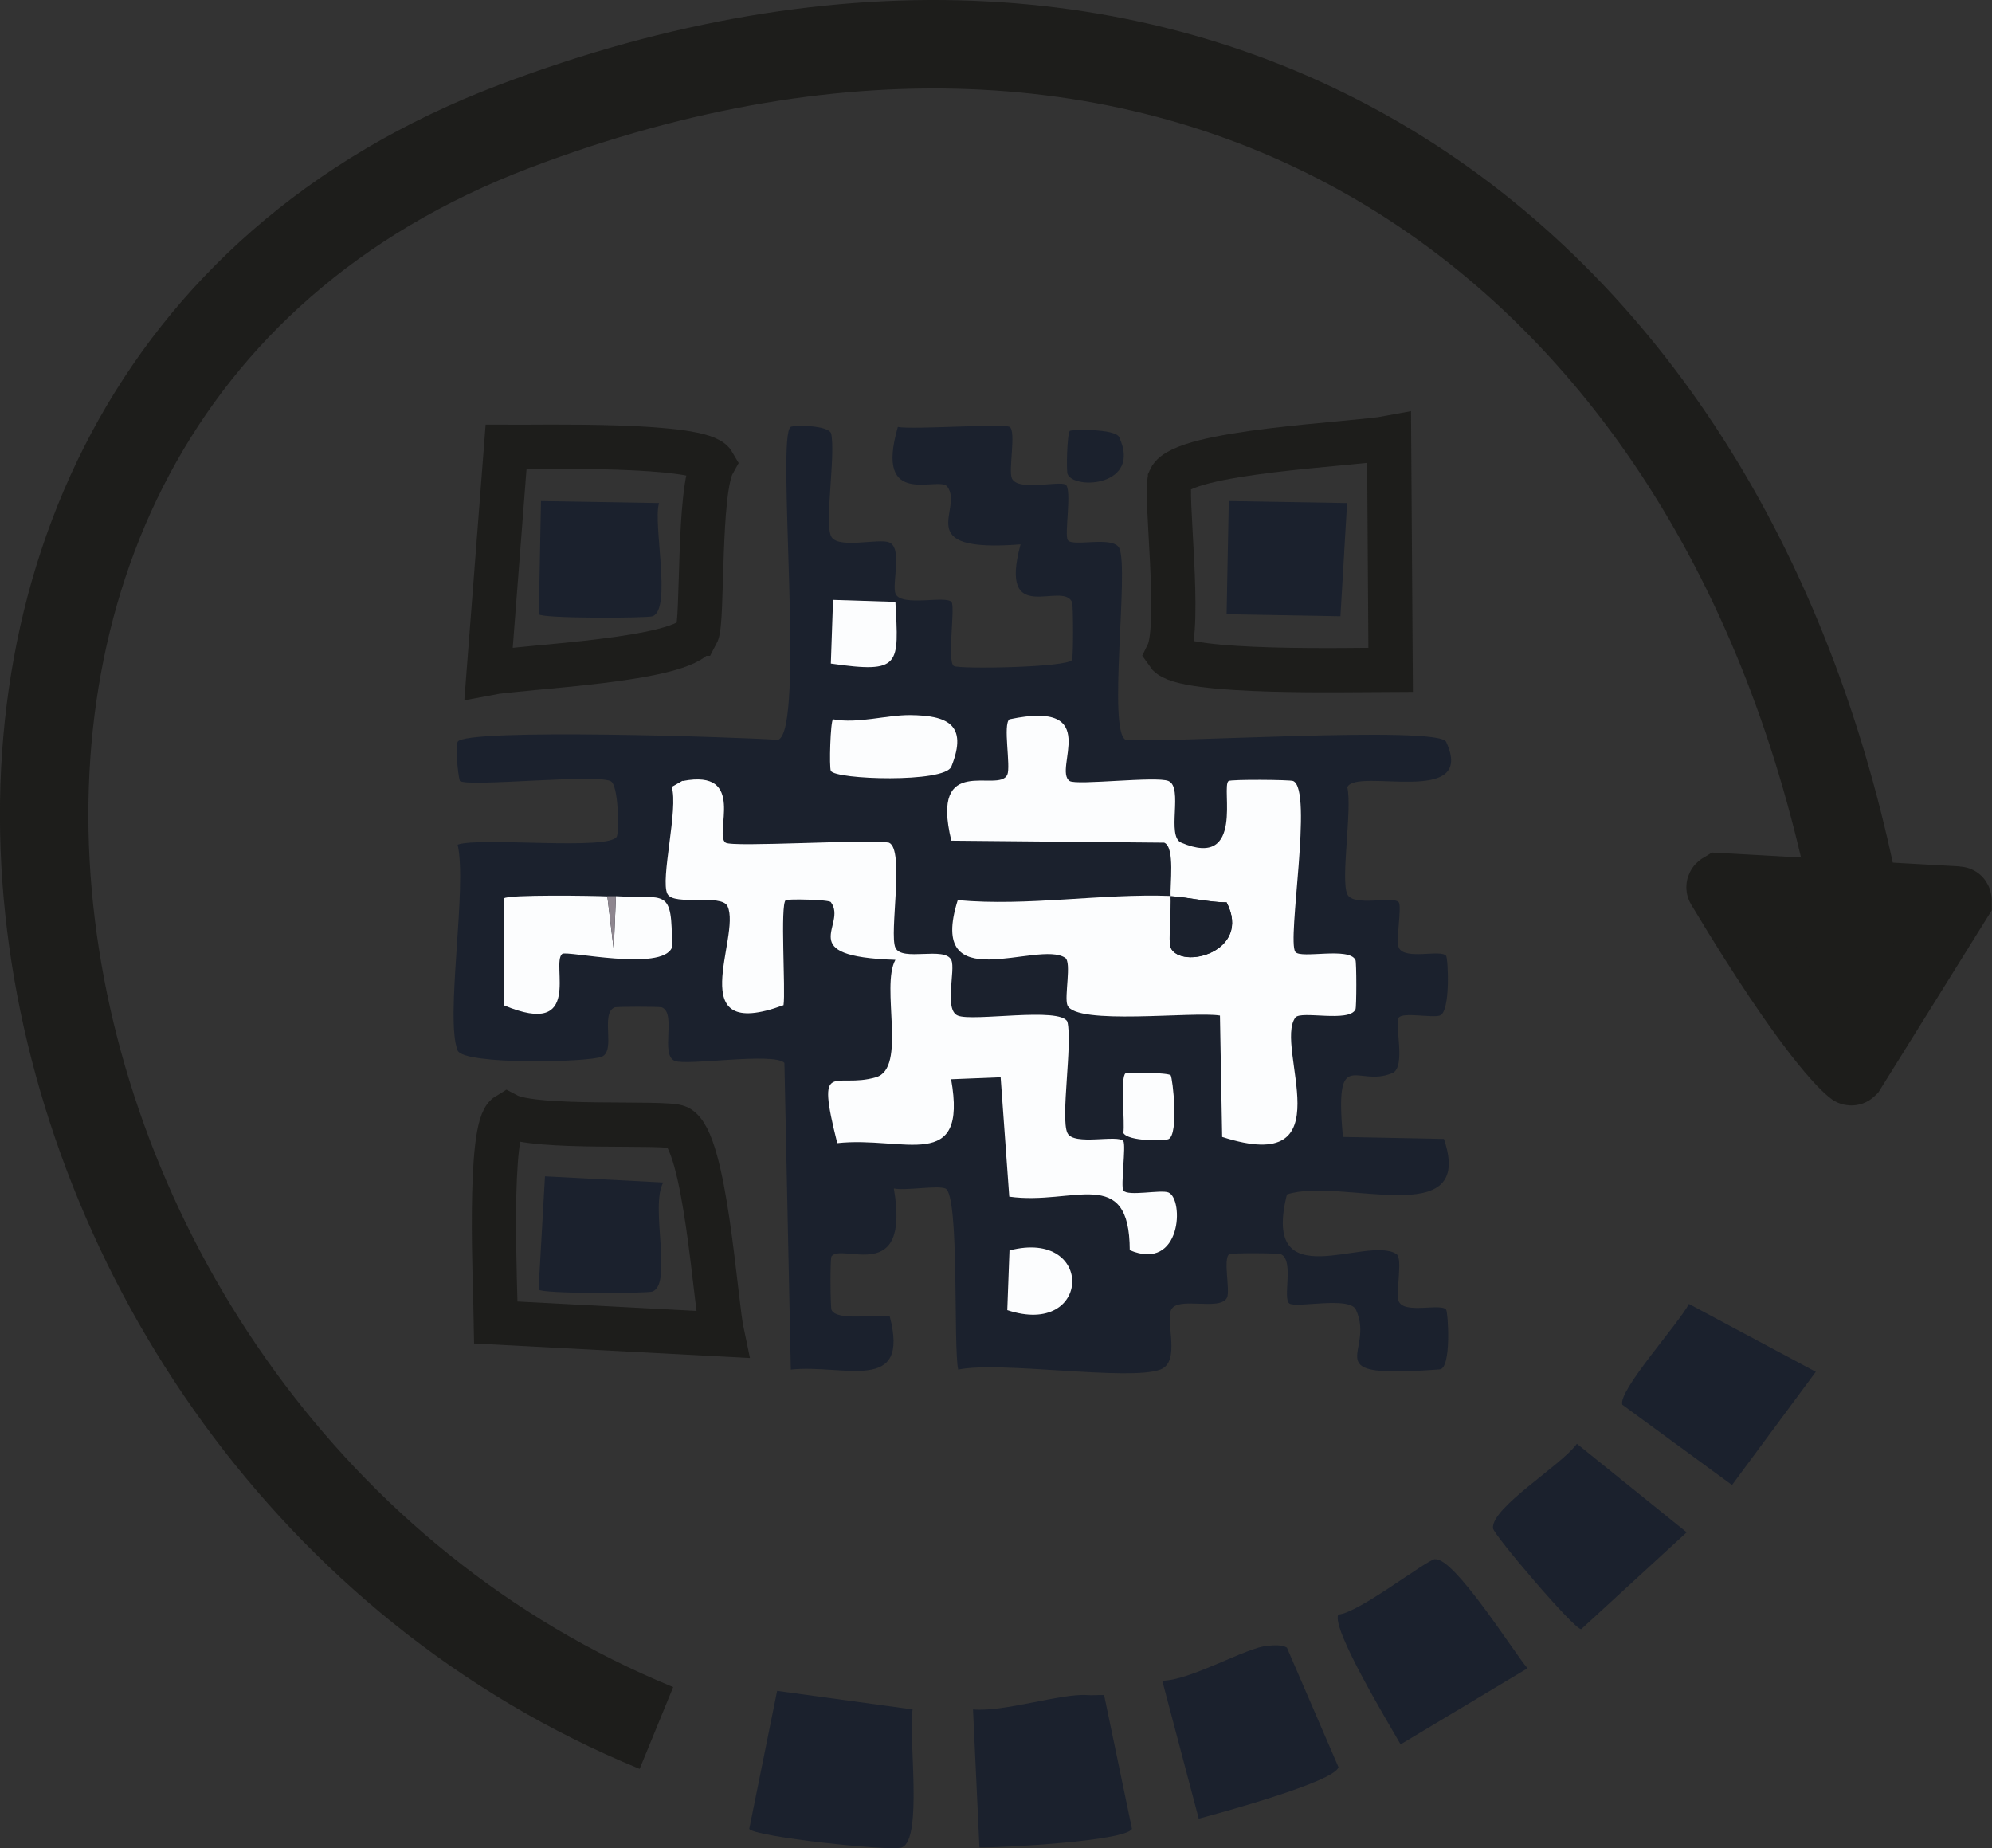 <?xml version="1.0" encoding="UTF-8"?><svg id="uuid-4fb816f0-9df6-4909-a689-476eb908640e" xmlns="http://www.w3.org/2000/svg" viewBox="0 0 90.1 83.58"><rect x="0" y="0" width="90.1" height="83.58" fill="#333333" stroke="none"/><defs><style>.uuid-9394ddbd-fe8b-4449-9703-a4c5b1b0155a{fill:#1b212d;}.uuid-12c679f8-7e5f-4d2a-abec-9308bdb72ad7{fill:#fcfdfe;}.uuid-1866ad30-c615-40b6-8ace-d018ca8b257d{fill:#1d1d1b;stroke-width:3px;}.uuid-1866ad30-c615-40b6-8ace-d018ca8b257d,.uuid-e9d6d098-8a69-44ba-88ef-545049ffc8f7,.uuid-d2959d25-328f-422a-9568-49fd62c77aa5{stroke:#1d1d1b;stroke-miterlimit:10;}.uuid-e9d6d098-8a69-44ba-88ef-545049ffc8f7{stroke-width:4px;}.uuid-e9d6d098-8a69-44ba-88ef-545049ffc8f7,.uuid-d2959d25-328f-422a-9568-49fd62c77aa5{fill:none;}.uuid-70173d51-b266-41e9-aa5a-47caef563d01{fill:#8e868f;}.uuid-d2959d25-328f-422a-9568-49fd62c77aa5{stroke-width:2px;}</style></defs><g id="uuid-f2c58457-129a-488f-9067-14d7d2d42070"><path class="uuid-9394ddbd-fe8b-4449-9703-a4c5b1b0155a" d="M35.15,76.47l6.13.84c-.21,1.11.48,5.88-.49,6.24-.51.19-6.74-.49-6.9-.84l1.26-6.24Z"/><path class="uuid-9394ddbd-fe8b-4449-9703-a4c5b1b0155a" d="M49.16,76.66c.26.02.52-.01.78,0l1.26,6.05c-.28.56-5.96.86-6.9.84l-.29-6.24c1.39.13,3.98-.73,5.15-.65Z"/><path class="uuid-9394ddbd-fe8b-4449-9703-a4c5b1b0155a" d="M57.33,74.43c.25-.02.68-.06.88.09l2.33,5.4c-.16.66-5.41,2.09-6.32,2.33l-1.65-6.24c1.26,0,3.81-1.51,4.77-1.58Z"/><path class="uuid-9394ddbd-fe8b-4449-9703-a4c5b1b0155a" d="M64.91,70.52c.87-.09,3.52,4.15,4.18,4.93l-5.74,3.44c-.51-.9-3.13-5.21-2.82-5.87.91-.06,3.99-2.47,4.38-2.51Z"/><path class="uuid-d2959d25-328f-422a-9568-49fd62c77aa5" d="M30.67,50.98c1.24.6,1.68,7.88,2,9.37l-10.24-.54c-.02-1.51-.38-8.84.51-9.38,1.26.67,7.17.28,7.73.55Z"/><path class="uuid-9394ddbd-fe8b-4449-9703-a4c5b1b0155a" d="M76.39,58.97l5.74,3.07-3.79,5.12-4.96-3.63c-.22-.61,2.59-3.72,3.01-4.56Z"/><path class="uuid-9394ddbd-fe8b-4449-9703-a4c5b1b0155a" d="M71.33,65.3l4.96,4-4.77,4.38c-.31.03-3.96-4.27-3.99-4.56-.1-.93,3.11-2.86,3.79-3.82Z"/><path class="uuid-9394ddbd-fe8b-4449-9703-a4c5b1b0155a" d="M24.65,53.2l5.35.28c-.61,1.06.44,4.59-.49,4.93-.24.09-5.01.11-5.15-.09l.29-5.12Z"/><path class="uuid-9394ddbd-fe8b-4449-9703-a4c5b1b0155a" d="M24.46,22.66l5.35.09c-.29.94.59,4.78-.29,5.12-.24.09-5.01.11-5.15-.09l.1-5.12Z"/><polygon class="uuid-9394ddbd-fe8b-4449-9703-a4c5b1b0155a" points="55.58 22.66 60.93 22.75 60.63 27.87 55.48 27.78 55.58 22.66"/><path class="uuid-9394ddbd-fe8b-4449-9703-a4c5b1b0155a" d="M48.38,19.49c.1-.07,2.06-.11,2.24.28,1.03,2.2-2,2.4-2.33,1.68-.07-.15-.02-1.88.1-1.96Z"/><path class="uuid-9394ddbd-fe8b-4449-9703-a4c5b1b0155a" d="M35.74,19.31c.24-.09,1.68-.08,1.85.28.22.93-.3,4.02,0,4.66.28.6,2.16.08,2.63.28.62.26.1,1.91.29,2.33.28.6,2.29.05,2.53.37.17.24-.21,2.68.1,2.89.22.15,5.19.07,5.35-.28.06-.12.06-2.49,0-2.61-.45-.98-3.35,1.17-2.33-2.61-5.02.39-2.55-1.58-3.31-2.61-.38-.52-3.33,1.06-2.24-2.7.72.13,4.8-.17,5.06,0,.3.2-.07,1.97.1,2.33.28.59,2.15.09,2.43.28.3.2-.07,2.29.1,2.51.23.32,2.06-.22,2.33.37.44.96-.54,8.3.29,8.66,1.75.16,14.14-.66,14.49.09,1.39,2.98-4.05,1.14-4.47,2.05.23.97-.31,4.18,0,4.84.27.59,2.1.06,2.33.37.14.19-.14,1.74,0,2.05.27.58,1.91.06,2.14.37.09.12.21,2.55-.29,2.7-.36.11-1.66-.16-1.85.09-.21.28.34,2.24-.29,2.51-1.62.69-2.62-1.32-2.24,2.89l4.57.09c1.45,4.24-4.66,1.7-7.1,2.51-1.19,4.74,3.64,1.81,4.96,2.7.29.2-.06,1.8.1,2.14.27.58,1.91.06,2.14.37.09.12.25,2.66-.29,2.7-5.78.44-2.87-.71-3.79-2.7-.29-.62-2.69-.06-3.01-.28s.23-1.97-.39-2.23c-.11-.05-2.24-.06-2.33,0-.29.2.05,1.63-.1,1.96-.3.64-2.23-.08-2.53.56-.26.56.45,2.35-.49,2.7-1.42.53-7.24-.4-9.14,0-.23-1.02.07-7.92-.58-8.19-.36-.15-1.81.11-2.33,0,.76,4.43-2.35,2.43-2.82,3.07-.07.1-.05,2.31,0,2.42.25.53,2.09.18,2.63.28.94,3.56-2.06,2.16-4.47,2.42l-.29-13.87c-.48-.49-4.41.14-4.96-.09-.67-.28.09-2.14-.58-2.42-.1-.04-2.04-.04-2.14,0-.66.28.07,1.96-.58,2.23-.62.26-6.25.38-6.52-.28-.58-1.44.44-7.38,0-9.31.99-.36,6.89.28,7.2-.37.1-.22.09-2.35-.29-2.51-.76-.32-6.4.28-6.81,0-.1-.34-.2-1.54-.1-1.77.29-.63,12.84-.21,14.49-.09,1.25-.4-.1-13.89.58-14.15Z"/><path class="uuid-12c679f8-7e5f-4d2a-abec-9308bdb72ad7" d="M52.95,40.53c.04.5-.12,2.08,0,2.33.47,1.02,3.69.19,2.53-2.05-.78,0-1.83-.25-2.53-.28-.04-.48.21-2.21-.29-2.42l-9.63-.09c-.98-4.02,2.13-2.12,2.53-2.98.17-.38-.21-2.3.1-2.51,4.26-.9,1.95,2.27,2.72,2.79.31.21,3.92-.23,4.47,0,.69.29-.11,2.5.58,2.79,2.9,1.23,1.78-2.55,2.14-2.79.12-.08,2.78-.06,2.92,0,.92.39-.29,7.2.1,7.73.24.33,2.44-.24,2.72.37.05.1.05,2.13,0,2.23-.28.61-2.48.04-2.72.37-.98,1.34,2.34,7.22-3.31,5.4l-.1-5.49c-1.19-.2-6.53.46-6.9-.47-.15-.38.2-1.94-.1-2.14-1.22-.83-6.28,1.9-4.86-2.61,3.17.29,6.49-.31,9.63-.19Z"/><path class="uuid-12c679f8-7e5f-4d2a-abec-9308bdb72ad7" d="M30.88,35.32c2.93-.57,1.39,2.42,1.94,2.79.32.22,6.43-.17,7.39,0,.72.31,0,4.1.29,4.75s2.23-.08,2.53.56c.2.44-.34,2.25.29,2.51.67.29,4.64-.41,4.96.28.24,1-.32,4.35,0,5.03.28.6,2.29.05,2.53.37.13.18-.13,2.06,0,2.23.2.28,1.7-.05,2.04.09.71.3.6,3.6-1.75,2.61-.01-3.89-2.55-2.01-5.45-2.42l-.39-5.4-2.24.09c.76,4.28-2.12,2.56-5.15,2.89-.98-3.91-.14-2.43,1.75-2.98,1.42-.41.2-4.09.88-5.31-4.68-.15-2.14-1.57-2.92-2.61-.09-.12-1.96-.15-2.04-.09-.26.18,0,4.1-.1,4.75-4.66,1.72-1.9-3.1-2.53-4.47-.27-.59-2.42,0-2.72-.56-.34-.63.51-3.88.19-4.84l.49-.28Z"/><path class="uuid-12c679f8-7e5f-4d2a-abec-9308bdb72ad7" d="M27.47,40.53l.29,2.42.1-2.42c2.26.14,2.55-.47,2.53,2.33-.46,1.09-4.76.12-4.96.28-.53.43.98,3.84-2.63,2.33v-4.84c.14-.18,4.08-.12,4.67-.09Z"/><path class="uuid-12c679f8-7e5f-4d2a-abec-9308bdb72ad7" d="M41.18,32.34c1.62.02,2.63.39,1.85,2.33-.3.75-5.26.59-5.45.19-.08-.16-.02-2.25.1-2.33,1.14.21,2.4-.2,3.5-.19Z"/><path class="uuid-12c679f8-7e5f-4d2a-abec-9308bdb72ad7" d="M37.68,27.13l2.82.09c.15,2.86.27,3.25-2.92,2.79l.1-2.89Z"/><path class="uuid-12c679f8-7e5f-4d2a-abec-9308bdb72ad7" d="M45.66,56.55c3.88-1,3.72,3.97-.1,2.7l.1-2.7Z"/><path class="uuid-12c679f8-7e5f-4d2a-abec-9308bdb72ad7" d="M50.91,48.54c.08-.06,1.95-.03,2.04.09s.38,2.68-.1,2.89c-.19.08-1.81.11-2.04-.28.08-.45-.15-2.53.1-2.7Z"/><path class="uuid-70173d51-b266-41e9-aa5a-47caef563d01" d="M27.86,40.53l-.1,2.42-.29-2.42c.13,0,.26,0,.39,0Z"/><path class="uuid-9394ddbd-fe8b-4449-9703-a4c5b1b0155a" d="M52.95,40.53c.69.03,1.75.29,2.53.28,1.16,2.24-2.05,3.07-2.53,2.05-.12-.25.04-1.83,0-2.33Z"/><path class="uuid-d2959d25-328f-422a-9568-49fd62c77aa5" d="M31.52,28.66c-.63,1.23-7.92,1.49-9.42,1.78l.79-10.23c1.51.01,8.84-.17,9.37.74-.7,1.25-.45,7.17-.74,7.71Z"/><path class="uuid-d2959d25-328f-422a-9568-49fd62c77aa5" d="M52.92,21.66c.57-1.26,8.33-1.56,9.91-1.86l.07,10.49c-1.61,0-9.44.21-10.08-.72.63-1.28-.15-7.35.1-7.91Z"/><path class="uuid-e9d6d098-8a69-44ba-88ef-545049ffc8f7" d="M83.76,39.92C77.55,10.05,53.24-5.66,23.28,5.71-9.86,18.29-1.65,65.3,29.69,78.15"/><path class="uuid-1866ad30-c615-40b6-8ace-d018ca8b257d" d="M77.78,40.14c4.07,6.78,5.7,8.17,5.94,8.35.02.01.04,0,.05-.01l4.82-7.74s0-.06-.03-.06l-10.75-.6s-.05.03-.03.06Z"/></g></svg>